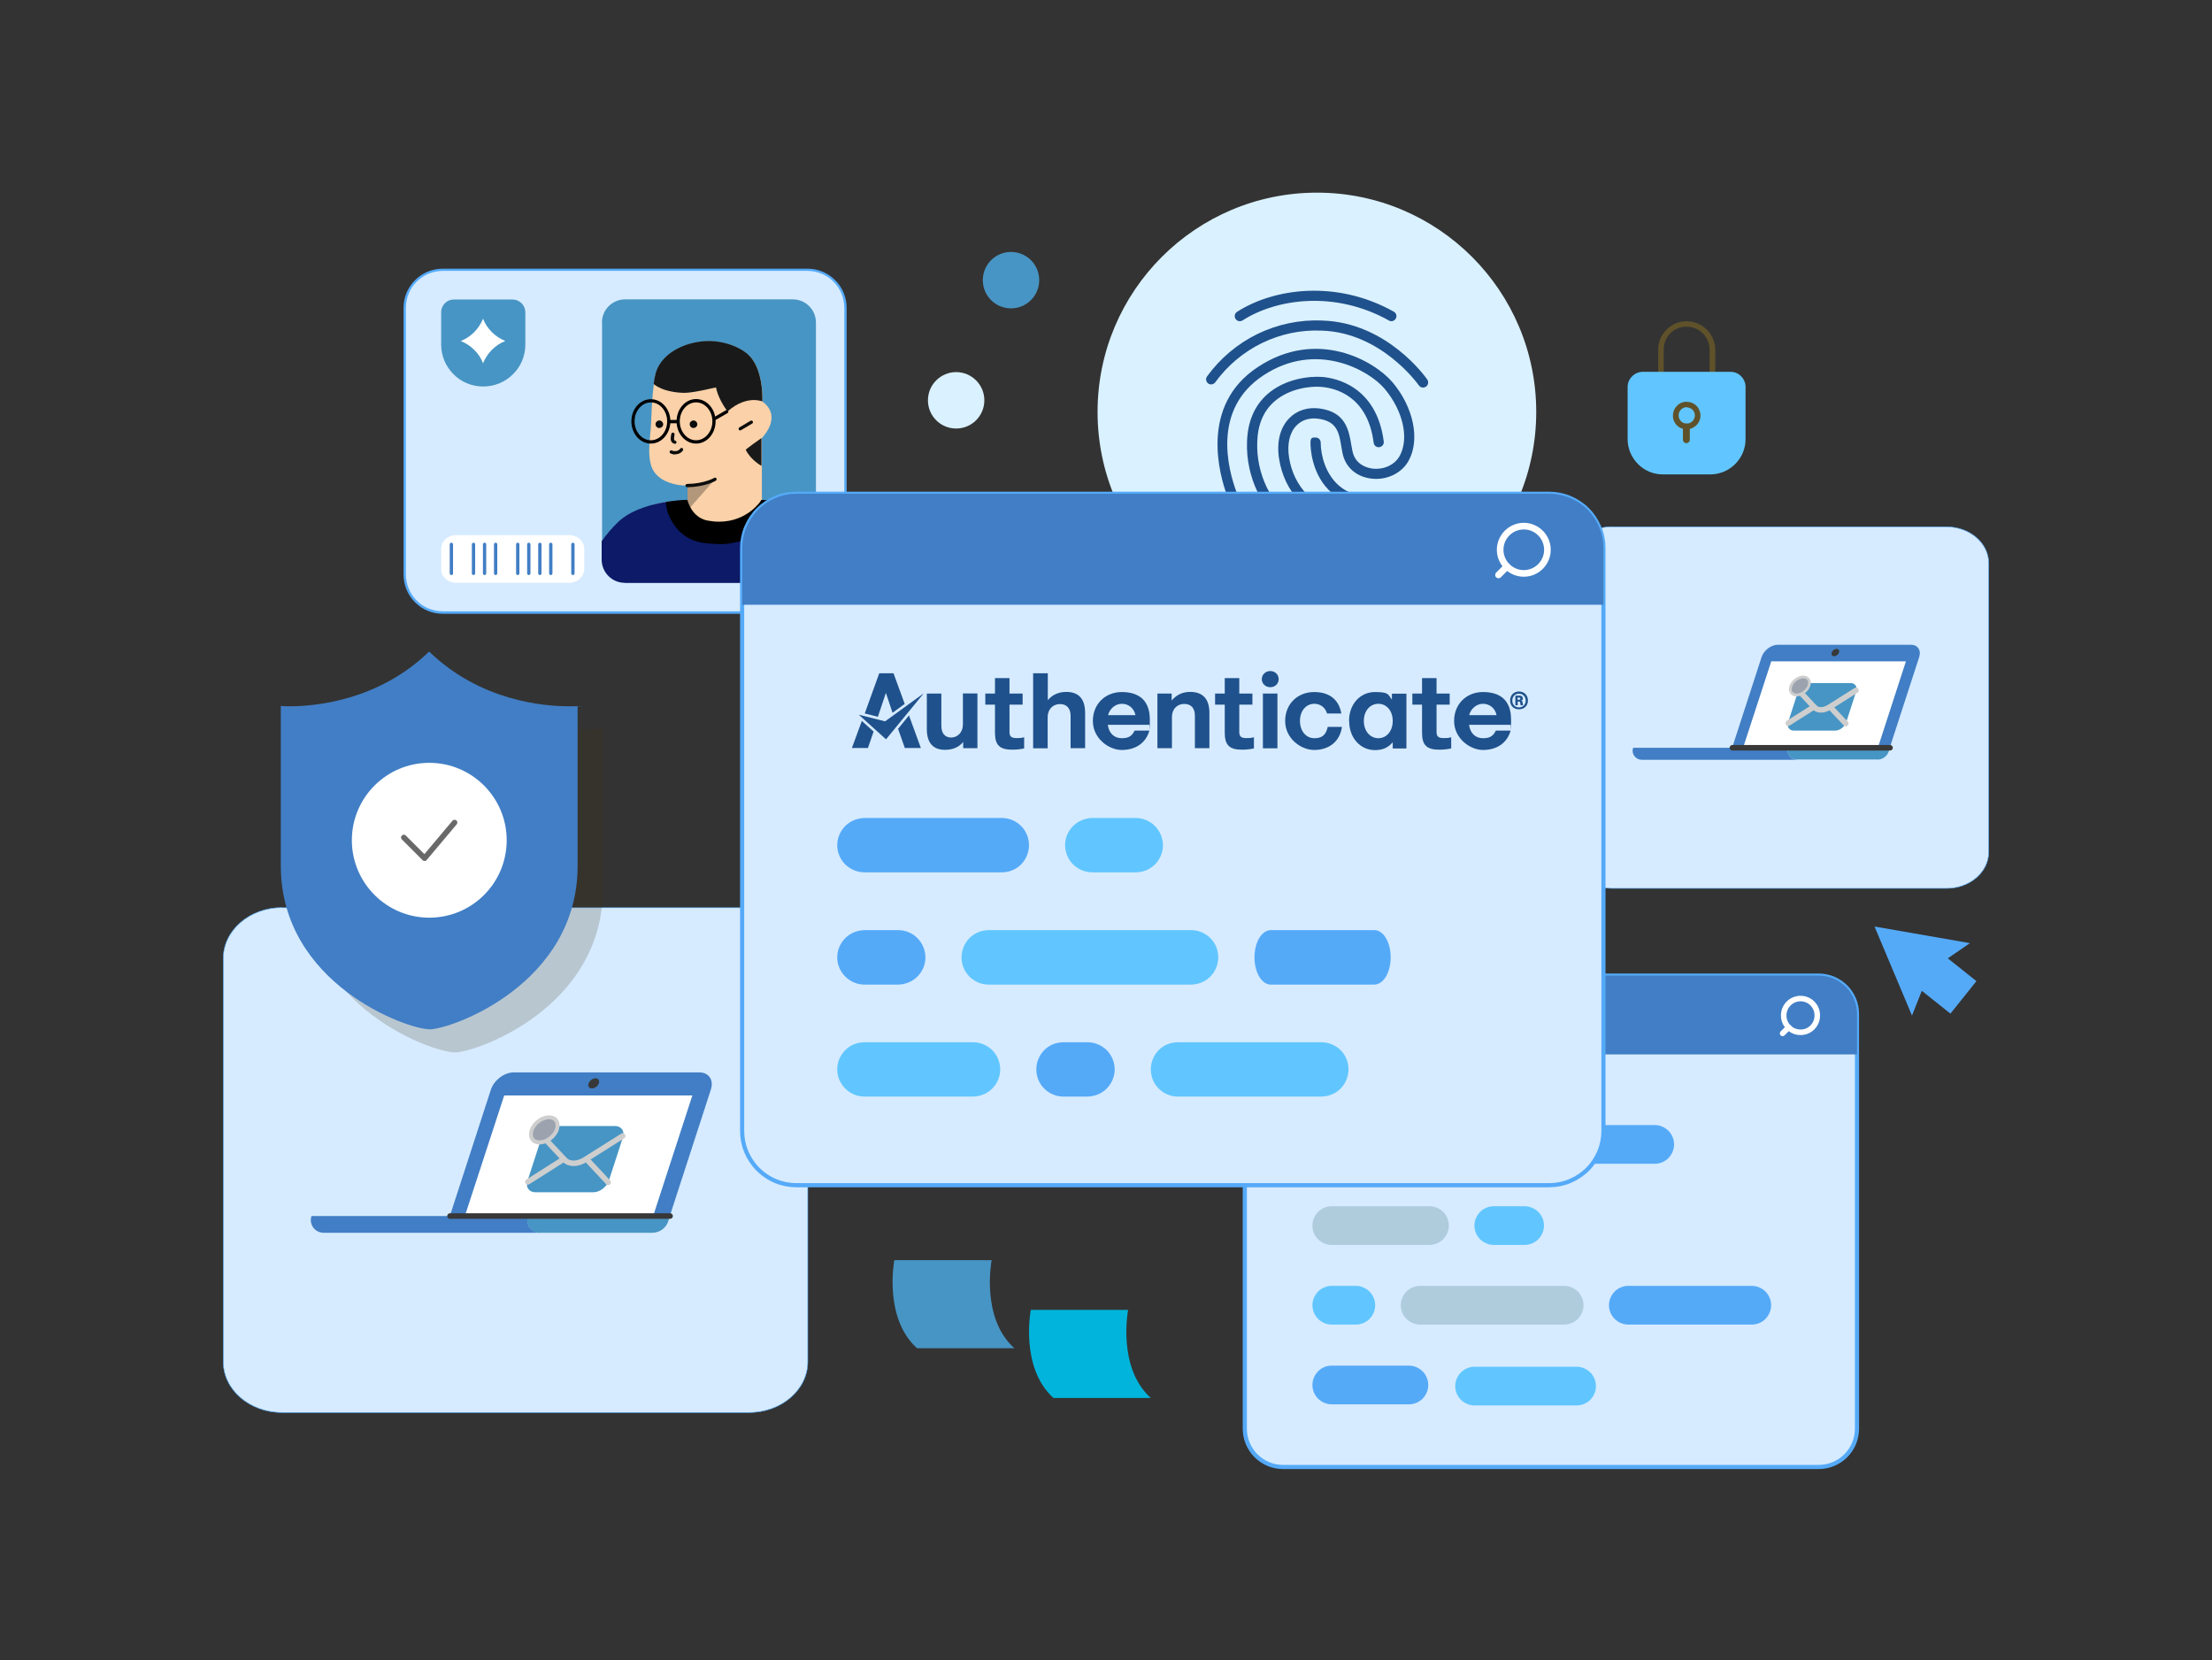 <svg width="461" height="346" viewBox="0 0 461 346" fill="none" xmlns="http://www.w3.org/2000/svg">
<rect x="0" y="0" width="461" height="346" fill="#333333" stroke="none"/>
<path d="M351.513 68.094C352.781 68.094 353.991 68.584 354.885 69.477C355.778 70.37 356.296 71.58 356.296 72.848V82.356C356.296 82.99 356.21 83.595 355.979 84.2C355.749 84.805 355.403 85.324 354.971 85.785C354.539 86.246 354.02 86.62 353.444 86.851C352.868 87.11 352.263 87.254 351.629 87.254C350.995 87.254 350.39 87.168 349.785 86.937C349.208 86.707 348.661 86.361 348.2 85.929C347.739 85.496 347.365 84.978 347.134 84.402C346.875 83.825 346.731 83.22 346.731 82.586V72.819C346.731 71.551 347.22 70.341 348.114 69.448C349.007 68.555 350.217 68.065 351.485 68.065L351.513 68.094ZM351.513 66.941C349.929 66.941 348.431 67.575 347.307 68.699C346.183 69.823 345.578 71.321 345.578 72.905V82.413C345.578 83.998 346.212 85.496 347.307 86.62C348.431 87.744 349.929 88.349 351.513 88.349C353.098 88.349 354.596 87.715 355.72 86.62C356.844 85.496 357.449 83.998 357.478 82.413V72.905C357.478 71.321 356.844 69.823 355.72 68.699C354.596 67.575 353.098 66.97 351.513 66.941Z" fill="#5F522A"/>
<path d="M342.38 77.487H360.647C361.483 77.487 362.29 77.803 362.866 78.409C363.442 78.985 363.788 79.792 363.788 80.627V91.518C363.788 93.478 363.01 95.322 361.627 96.704C360.244 98.088 358.371 98.865 356.441 98.865H346.558C344.599 98.865 342.726 98.088 341.372 96.704C339.989 95.322 339.211 93.449 339.211 91.518V80.627C339.211 79.792 339.557 78.985 340.162 78.409C340.738 77.832 341.545 77.487 342.38 77.487Z" fill="#61C6FF"/>
<path d="M351.515 84.891C351.861 84.891 352.178 85.007 352.466 85.18C352.754 85.352 352.955 85.641 353.1 85.929C353.215 86.246 353.272 86.591 353.186 86.908C353.128 87.225 352.955 87.542 352.725 87.773C352.494 88.003 352.178 88.176 351.861 88.234C351.544 88.291 351.198 88.263 350.881 88.147C350.564 88.032 350.305 87.802 350.132 87.513C349.93 87.225 349.844 86.908 349.844 86.563C349.844 86.102 350.017 85.669 350.334 85.352C350.651 85.035 351.083 84.863 351.544 84.834L351.515 84.891ZM351.515 83.71C350.939 83.71 350.391 83.883 349.93 84.2C349.469 84.517 349.095 84.978 348.864 85.496C348.662 86.015 348.605 86.591 348.691 87.168C348.806 87.715 349.066 88.234 349.469 88.637C349.873 89.04 350.391 89.3 350.939 89.415C351.486 89.53 352.062 89.473 352.61 89.242C353.128 89.012 353.589 88.666 353.906 88.176C354.223 87.715 354.396 87.139 354.396 86.591C354.396 85.842 354.079 85.093 353.561 84.575C353.013 84.027 352.293 83.739 351.544 83.739L351.515 83.71Z" fill="#5F522A"/>
<path d="M351.457 92.354C351.053 92.354 350.736 92.037 350.736 91.633V89.012C350.736 88.608 351.053 88.291 351.457 88.291C351.86 88.291 352.177 88.608 352.177 89.012V91.633C352.177 92.037 351.86 92.354 351.457 92.354Z" fill="#5F522A"/>
<path d="M267.44 203.311H379.002C380.039 203.311 381.105 203.512 382.084 203.916C383.064 204.319 383.928 204.924 384.678 205.644C385.427 206.394 386.003 207.287 386.406 208.238C386.81 209.217 387.011 210.254 387.011 211.321V297.7C387.011 298.766 386.81 299.804 386.406 300.783C386.003 301.763 385.398 302.627 384.678 303.376C383.928 304.126 383.035 304.702 382.084 305.105C381.105 305.509 380.068 305.71 379.002 305.71H267.44C266.373 305.71 265.336 305.509 264.357 305.105C263.377 304.702 262.513 304.097 261.763 303.376C261.014 302.627 260.438 301.734 260.035 300.783C259.631 299.804 259.43 298.766 259.43 297.7V211.321C259.43 210.254 259.631 209.217 260.035 208.238C260.438 207.258 261.043 206.394 261.763 205.644C262.513 204.895 263.377 204.319 264.357 203.916C265.336 203.512 266.373 203.311 267.44 203.311Z" fill="#D6EBFF" stroke="#55AAF8" stroke-width="0.864" stroke-miterlimit="10"/>
<path d="M277.551 234.745H312.386C313.452 234.745 314.46 235.177 315.238 235.926C315.987 236.676 316.419 237.713 316.419 238.779C316.419 239.845 315.987 240.853 315.238 241.631C314.489 242.38 313.452 242.813 312.386 242.813H277.551C276.485 242.813 275.477 242.38 274.699 241.631C273.95 240.882 273.518 239.845 273.518 238.779C273.518 237.713 273.95 236.704 274.699 235.926C275.448 235.177 276.485 234.745 277.551 234.745Z" fill="#4795C4"/>
<path d="M277.551 251.37H297.922C298.988 251.37 299.996 251.802 300.774 252.551C301.523 253.3 301.956 254.338 301.956 255.404C301.956 256.47 301.523 257.478 300.774 258.256C300.025 259.005 298.988 259.437 297.922 259.437H277.551C276.485 259.437 275.477 259.005 274.699 258.256C273.921 257.507 273.518 256.47 273.518 255.404C273.518 254.338 273.95 253.329 274.699 252.551C275.448 251.802 276.485 251.37 277.551 251.37Z" fill="#AFCCDD"/>
<path d="M324.489 234.457H344.859C345.925 234.457 346.934 234.889 347.712 235.638C348.461 236.387 348.893 237.425 348.893 238.491C348.893 239.557 348.461 240.565 347.712 241.343C346.963 242.092 345.925 242.524 344.859 242.524H324.489C323.423 242.524 322.414 242.092 321.636 241.343C320.858 240.594 320.455 239.557 320.455 238.491C320.455 237.425 320.887 236.416 321.636 235.638C322.386 234.889 323.423 234.457 324.489 234.457Z" fill="#55AAF8"/>
<path d="M311.321 251.37H317.746C318.812 251.37 319.821 251.802 320.598 252.551C321.348 253.3 321.78 254.338 321.78 255.404C321.78 256.47 321.348 257.478 320.598 258.256C319.849 259.005 318.812 259.437 317.746 259.437H311.321C310.255 259.437 309.246 259.005 308.468 258.256C307.719 257.507 307.287 256.47 307.287 255.404C307.287 254.338 307.719 253.329 308.468 252.551C309.218 251.802 310.255 251.37 311.321 251.37Z" fill="#61C6FF"/>
<path d="M277.551 267.966H282.565C283.631 267.966 284.639 268.398 285.417 269.147C286.166 269.896 286.598 270.934 286.598 272C286.598 273.066 286.166 274.074 285.417 274.852C284.668 275.601 283.631 276.033 282.565 276.033H277.551C276.485 276.033 275.477 275.601 274.699 274.852C273.95 274.103 273.518 273.066 273.518 272C273.518 270.934 273.95 269.925 274.699 269.147C275.448 268.398 276.485 267.966 277.551 267.966Z" fill="#61C6FF"/>
<path d="M295.963 267.966H325.986C327.052 267.966 328.061 268.398 328.839 269.147C329.588 269.896 330.02 270.934 330.02 272C330.02 273.066 329.588 274.074 328.839 274.852C328.089 275.601 327.052 276.033 325.986 276.033H295.963C294.897 276.033 293.889 275.601 293.111 274.852C292.362 274.103 291.93 273.066 291.93 272C291.93 270.934 292.362 269.925 293.111 269.147C293.86 268.398 294.897 267.966 295.963 267.966Z" fill="#AFCCDD"/>
<path d="M339.356 267.966H365.086C366.152 267.966 367.16 268.398 367.938 269.147C368.687 269.896 369.119 270.934 369.119 272C369.119 273.066 368.687 274.074 367.938 274.852C367.189 275.63 366.152 276.033 365.086 276.033H339.356C338.29 276.033 337.282 275.601 336.504 274.852C335.754 274.103 335.322 273.066 335.322 272C335.322 270.934 335.754 269.925 336.504 269.147C337.253 268.398 338.29 267.966 339.356 267.966Z" fill="#55AAF8"/>
<path d="M277.551 284.591H293.629C294.695 284.591 295.703 285.023 296.481 285.772C297.23 286.521 297.662 287.558 297.662 288.624C297.662 289.691 297.23 290.699 296.481 291.477C295.732 292.226 294.695 292.658 293.629 292.658H277.551C276.485 292.658 275.477 292.226 274.699 291.477C273.95 290.728 273.518 289.691 273.518 288.624C273.518 287.558 273.95 286.55 274.699 285.772C275.448 284.994 276.485 284.591 277.551 284.591Z" fill="#55AAF8"/>
<path d="M307.315 284.821H328.579C329.645 284.821 330.653 285.253 331.431 286.003C332.18 286.752 332.612 287.789 332.612 288.855C332.612 289.921 332.18 290.929 331.431 291.707C330.682 292.457 329.645 292.889 328.579 292.889H307.315C306.249 292.889 305.24 292.457 304.463 291.707C303.713 290.958 303.281 289.921 303.281 288.855C303.281 287.789 303.713 286.78 304.463 286.003C305.212 285.253 306.249 284.821 307.315 284.821Z" fill="#61C6FF"/>
<path d="M267.439 203.311H379.001C380.038 203.311 381.104 203.512 382.084 203.916C383.064 204.319 383.928 204.924 384.677 205.644C385.426 206.394 386.003 207.287 386.406 208.238C386.809 209.217 387.011 210.254 387.011 211.321V219.734H259.4V211.321C259.4 210.254 259.602 209.217 260.005 208.238C260.409 207.258 261.014 206.394 261.734 205.644C262.483 204.895 263.348 204.319 264.327 203.916C265.307 203.512 266.344 203.311 267.41 203.311H267.439Z" fill="#417EC5"/>
<path d="M375.255 215.124C377.186 215.124 378.742 213.568 378.742 211.609C378.742 209.649 377.186 208.094 375.255 208.094C373.325 208.094 371.74 209.649 371.74 211.609C371.74 213.568 373.296 215.124 375.255 215.124Z" stroke="white" stroke-width="1.153" stroke-linecap="round" stroke-linejoin="round"/>
<path d="M371.51 215.354L372.778 214.087" stroke="white" stroke-width="1.153" stroke-linecap="round" stroke-linejoin="round"/>
<path d="M199.268 89.3C196.013 89.3 193.391 86.678 193.391 83.422C193.391 80.166 196.041 77.544 199.268 77.544C202.495 77.544 205.146 80.166 205.146 83.422C205.146 86.678 202.524 89.3 199.268 89.3Z" fill="#DAF1FF"/>
<path d="M210.706 64.262C207.45 64.262 204.828 61.64 204.828 58.384C204.828 55.128 207.45 52.506 210.706 52.506C213.962 52.506 216.584 55.128 216.584 58.384C216.584 61.64 213.933 64.262 210.706 64.262Z" fill="#4795C4"/>
<path d="M410.52 196.54L390.668 193.082L398.476 211.638L400.522 206.48L406.486 211.234L411.903 204.463L405.939 199.709L410.52 196.569V196.54Z" fill="#55AAF8"/>
<path d="M231.509 113.934C230.327 113.934 229.348 112.955 229.348 111.773C229.348 110.592 230.327 109.613 231.509 109.613C232.69 109.613 233.67 110.592 233.67 111.773C233.67 112.955 232.69 113.934 231.509 113.934Z" fill="black"/>
<path d="M235.111 272.979H214.827C214.827 272.979 212.493 284.965 219.552 291.333H239.836C232.777 284.965 235.111 272.979 235.111 272.979Z" fill="#00B4DB"/>
<path d="M206.673 262.607H186.389C186.389 262.607 184.055 274.593 191.115 280.96H211.399C204.311 274.593 206.673 262.607 206.673 262.607Z" fill="#4795C4"/>
<path d="M58.777 189.164H156.105C162.876 189.164 168.351 193.918 168.351 199.738V283.784C168.351 289.633 162.847 294.358 156.105 294.358H58.777C52.006 294.358 46.531 289.604 46.531 283.784V199.738C46.531 193.889 52.006 189.135 58.777 189.135V189.164Z" fill="#D6EBFF" stroke="#55AAF8" stroke-width="0.115" stroke-miterlimit="10"/>
<path d="M139.509 253.675L148.152 227.052C148.469 226.044 148.383 225.151 147.893 224.459C147.432 223.825 146.654 223.479 145.761 223.479H107.066C105.078 223.479 102.974 225.093 102.312 227.052L93.668 253.675H139.509Z" fill="#417EC5"/>
<path d="M112.541 256.902C112.253 256.902 111.993 256.844 111.734 256.758C111.071 256.527 110.495 256.066 110.178 255.433C109.861 254.799 109.803 254.078 110.005 253.416H64.914C64.827 253.675 64.769 253.963 64.769 254.251C64.769 255.721 65.951 256.902 67.449 256.902H112.541Z" fill="#417EC5"/>
<path d="M135.937 256.902C137.464 256.902 138.818 255.922 139.279 254.482L139.625 253.416H110.005C109.919 253.675 109.861 253.963 109.861 254.222C109.861 255.692 111.043 256.902 112.512 256.902H135.937Z" fill="#4795C4"/>
<path d="M136.11 253.444L144.293 228.291H105.079L96.867 253.444H136.081H136.11Z" fill="white"/>
<path d="M123.663 248.46C124.988 248.46 126.429 247.365 126.89 246.04L129.8 237.079C130.002 236.416 129.973 235.782 129.627 235.321C129.31 234.889 128.792 234.659 128.158 234.659H116.085C114.76 234.659 113.29 235.754 112.858 237.079L109.948 246.04C109.746 246.731 109.775 247.336 110.121 247.797C110.438 248.229 110.957 248.46 111.59 248.46H123.663Z" fill="#4795C4"/>
<path d="M139.653 253.416H93.783" stroke="#383838" stroke-width="1.153" stroke-linecap="round" stroke-linejoin="round"/>
<path d="M112.916 236.618L117.67 241.689C118.592 242.669 120.35 242.669 121.906 241.689L129.771 236.733" stroke="#CECECE" stroke-width="1.153" stroke-linecap="round"/>
<path d="M117.497 241.545L110.006 246.299" stroke="#CECECE" stroke-width="1.153" stroke-linecap="round"/>
<path d="M126.745 246.385L122.25 241.574" stroke="#CECECE" stroke-width="1.153" stroke-linecap="round"/>
<path d="M112.454 238.116C113.952 238.116 115.566 236.877 116.084 235.379C116.315 234.659 116.257 233.996 115.911 233.535C115.595 233.103 115.076 232.872 114.413 232.872C112.915 232.872 111.301 234.111 110.783 235.61C110.552 236.33 110.61 236.993 110.956 237.454C111.273 237.857 111.82 238.116 112.454 238.116Z" fill="#9CA3AF"/>
<path d="M123.346 226.822C123.951 226.822 124.613 226.332 124.815 225.727C124.901 225.439 124.873 225.179 124.729 224.978C124.613 224.805 124.383 224.718 124.124 224.718C123.518 224.718 122.856 225.208 122.654 225.813C122.568 226.101 122.596 226.361 122.741 226.562C122.885 226.735 123.086 226.822 123.346 226.822Z" fill="#383838"/>
<path d="M112.455 238.491C114.126 238.491 115.912 237.137 116.46 235.465C116.719 234.63 116.662 233.852 116.229 233.276C115.826 232.728 115.192 232.44 114.414 232.44C112.743 232.44 110.957 233.794 110.409 235.465C110.15 236.301 110.208 237.079 110.64 237.655C111.043 238.203 111.677 238.491 112.455 238.491ZM114.414 233.247C114.933 233.247 115.336 233.42 115.567 233.737C115.826 234.111 115.855 234.63 115.682 235.206C115.25 236.532 113.752 237.655 112.426 237.655H112.34C111.936 237.655 111.533 237.482 111.274 237.165C111.014 236.791 110.986 236.272 111.158 235.696C111.591 234.342 113.089 233.247 114.414 233.247Z" fill="#CECECE"/>
<path d="M335.983 109.785H405.681C410.521 109.785 414.468 113.185 414.468 117.363V177.552C414.468 181.759 410.521 185.13 405.681 185.13H335.983C331.143 185.13 327.195 181.73 327.195 177.552V117.363C327.195 113.156 331.114 109.757 335.983 109.757V109.785Z" fill="#D6EBFF" stroke="#55AAF8" stroke-width="0.115" stroke-miterlimit="10"/>
<path d="M393.782 156.001L399.976 136.927C400.207 136.206 400.149 135.573 399.775 135.054C399.458 134.593 398.882 134.362 398.248 134.362H370.53C369.118 134.362 367.591 135.515 367.13 136.927L360.936 156.001H393.782Z" fill="#417EC5"/>
<path d="M374.477 158.306C374.276 158.306 374.074 158.277 373.901 158.219C373.411 158.075 373.008 157.729 372.777 157.268C372.547 156.836 372.518 156.289 372.662 155.828H340.363C340.306 156.029 340.248 156.231 340.248 156.433C340.248 157.47 341.112 158.334 342.15 158.334H374.448L374.477 158.306Z" fill="#417EC5"/>
<path d="M391.246 158.306C392.341 158.306 393.292 157.614 393.638 156.577L393.868 155.799H372.662C372.605 156.001 372.547 156.174 372.547 156.375C372.547 157.441 373.411 158.277 374.448 158.277H391.217L391.246 158.306Z" fill="#4795C4"/>
<path d="M391.362 155.828L397.211 137.82H369.147L363.27 155.828H391.362Z" fill="white"/>
<path d="M382.459 152.255C383.409 152.255 384.447 151.477 384.764 150.526L386.838 144.101C386.982 143.611 386.953 143.179 386.723 142.833C386.492 142.516 386.118 142.344 385.686 142.344H377.042C376.091 142.344 375.054 143.121 374.737 144.072L372.662 150.497C372.518 150.987 372.547 151.419 372.806 151.765C373.037 152.082 373.412 152.255 373.844 152.255H382.487H382.459Z" fill="#4795C4"/>
<path d="M393.897 155.828H361.051" stroke="#383838" stroke-width="1.153" stroke-linecap="round" stroke-linejoin="round"/>
<path d="M374.766 143.784L378.166 147.415C378.828 148.106 380.067 148.106 381.191 147.415L386.809 143.871" stroke="#CECECE" stroke-width="1.153" stroke-linecap="round"/>
<path d="M378.051 147.299L372.691 150.699" stroke="#CECECE" stroke-width="1.153" stroke-linecap="round"/>
<path d="M384.676 150.786L381.449 147.357" stroke="#CECECE" stroke-width="1.153" stroke-linecap="round"/>
<path d="M374.419 144.85C375.485 144.85 376.666 143.957 377.012 142.891C377.185 142.372 377.127 141.911 376.896 141.566C376.666 141.249 376.291 141.076 375.83 141.076C374.764 141.076 373.583 141.969 373.237 143.035C373.064 143.554 373.122 144.015 373.352 144.36C373.583 144.649 373.958 144.821 374.419 144.821V144.85Z" fill="#9CA3AF"/>
<path d="M382.229 136.754C382.661 136.754 383.122 136.408 383.266 135.976C383.324 135.774 383.324 135.573 383.208 135.429C383.122 135.313 382.978 135.227 382.776 135.227C382.344 135.227 381.854 135.573 381.739 136.005C381.681 136.206 381.681 136.408 381.797 136.552C381.912 136.667 382.056 136.754 382.229 136.754Z" fill="#383838"/>
<path d="M374.419 145.11C375.6 145.11 376.897 144.13 377.272 142.949C377.473 142.344 377.416 141.796 377.099 141.393C376.811 141.018 376.35 140.788 375.802 140.788C374.621 140.788 373.324 141.767 372.95 142.949C372.748 143.554 372.806 144.101 373.123 144.533C373.411 144.937 373.872 145.138 374.419 145.138V145.11ZM375.831 141.364C376.205 141.364 376.494 141.479 376.667 141.71C376.868 141.969 376.868 142.344 376.753 142.776C376.436 143.727 375.37 144.533 374.419 144.533H374.362C374.073 144.533 373.785 144.418 373.584 144.188C373.382 143.928 373.382 143.554 373.497 143.121C373.814 142.142 374.88 141.364 375.831 141.364Z" fill="#CECECE"/>
<path d="M92.315 56.194H168.236C169.302 56.194 170.31 56.396 171.29 56.799C172.27 57.203 173.134 57.779 173.883 58.528C174.632 59.277 175.209 60.142 175.612 61.121C176.015 62.101 176.217 63.138 176.217 64.175V119.668C176.217 120.734 176.015 121.743 175.612 122.722C175.209 123.702 174.632 124.566 173.883 125.315C173.134 126.064 172.27 126.641 171.29 127.044C170.31 127.447 169.273 127.649 168.236 127.649H92.315C91.249 127.649 90.24 127.447 89.261 127.044C88.281 126.641 87.417 126.064 86.668 125.315C85.919 124.566 85.342 123.702 84.939 122.722C84.536 121.743 84.334 120.705 84.334 119.668V64.175C84.334 63.109 84.536 62.101 84.939 61.121C85.342 60.142 85.919 59.277 86.668 58.528C87.388 57.779 88.281 57.203 89.261 56.799C90.24 56.396 91.278 56.194 92.315 56.194Z" fill="#D6EBFF"/>
<path d="M168.236 127.908H92.315C91.22 127.908 90.154 127.707 89.174 127.303C88.137 126.871 87.244 126.266 86.495 125.517C85.717 124.739 85.112 123.817 84.709 122.837C84.305 121.829 84.103 120.792 84.103 119.697V64.204C84.103 63.109 84.305 62.043 84.709 61.063C85.141 60.026 85.746 59.133 86.495 58.384C87.273 57.606 88.195 57.001 89.174 56.597C90.183 56.194 91.22 55.992 92.315 55.992H168.236C169.331 55.992 170.397 56.194 171.377 56.597C172.414 57.03 173.307 57.635 174.056 58.384C174.834 59.162 175.439 60.084 175.843 61.063C176.246 62.043 176.448 63.109 176.448 64.204V119.697C176.448 120.792 176.246 121.858 175.843 122.837C175.41 123.875 174.805 124.768 174.056 125.517C173.249 126.295 172.356 126.9 171.377 127.303C170.368 127.707 169.331 127.908 168.236 127.908ZM92.315 56.453C91.278 56.453 90.298 56.655 89.347 57.03C88.425 57.404 87.561 57.98 86.841 58.701C86.12 59.392 85.544 60.257 85.17 61.208C84.795 62.13 84.593 63.138 84.593 64.175V119.668C84.593 120.705 84.795 121.685 85.17 122.636C85.544 123.558 86.12 124.422 86.841 125.142C87.532 125.863 88.397 126.439 89.347 126.814C90.269 127.188 91.278 127.39 92.315 127.39H168.236C169.273 127.39 170.253 127.188 171.204 126.814C172.097 126.439 172.961 125.863 173.71 125.142C174.431 124.451 175.007 123.587 175.382 122.636C175.756 121.714 175.958 120.705 175.958 119.668V64.175C175.958 63.138 175.756 62.158 175.382 61.208C175.007 60.285 174.431 59.421 173.71 58.701C173.019 57.98 172.155 57.404 171.204 57.03C170.282 56.655 169.273 56.453 168.236 56.453H92.315Z" fill="#55AAF8"/>
<path d="M125.449 67.201C125.449 65.933 125.939 64.723 126.861 63.801C127.754 62.907 128.993 62.389 130.261 62.389H165.239C166.507 62.389 167.717 62.879 168.639 63.801C169.532 64.694 170.051 65.933 170.051 67.201V107.624C165.153 104.225 158.843 104.196 158.756 104.196C158.756 104.253 155.99 108.748 148.903 108.748C141.815 108.748 147.664 108.719 147.03 108.662C143.572 108.316 143.284 104.225 143.284 104.196C141.469 104.253 139.654 104.484 137.867 104.801C133.229 107.25 131.846 105.982 128.907 108.777C127.639 109.987 126.486 111.341 125.478 112.782V67.201H125.449Z" fill="#4795C4"/>
<path d="M148.527 119.063C148.268 119.063 147.98 119.063 147.72 119.034C145.675 118.89 142.534 117.766 139.394 113.243C137.492 110.506 136.167 107.25 136.051 105.809C136.023 105.435 136.08 105.204 136.224 105.175C138.558 104.599 140.892 104.282 143.283 104.196V101.199H143.139C141.843 101.199 140.575 100.969 139.365 100.537C137.261 99.759 135.965 98.404 135.562 96.503C135.158 94.659 135.302 92.671 135.504 90.567C135.59 89.674 135.677 88.752 135.706 87.83C135.85 83.653 136.109 80.57 136.541 78.409C136.945 76.276 138.328 74.433 140.546 73.078C142.592 71.839 145.185 71.119 147.836 71.119C150.486 71.119 153.598 72.041 155.644 73.683C159.303 76.622 158.9 83.624 158.9 83.71C158.9 83.71 160.456 84.632 160.744 86.418C160.974 87.917 160.34 89.53 158.784 91.288V104.225C159.13 104.225 164.749 104.311 169.416 107.25C169.474 107.279 169.503 107.365 169.474 107.48C169.243 108.316 166.362 111.168 162.213 113.934C159.332 115.865 153.685 119.121 148.614 119.121L148.527 119.063Z" fill="#FAD1A8"/>
<path d="M158.699 97.079C158.699 97.079 156.51 95.927 155.415 93.737C155.357 93.65 158.671 91.288 158.699 91.288V97.108V97.079Z" fill="#191919"/>
<path d="M151.582 85.698C150.717 84.488 149.594 82.644 149.219 80.742C149.219 80.685 144.695 81.866 142.679 81.866C140.662 81.866 138.731 81.376 137.78 80.944C136.714 80.483 136.225 80.022 136.225 80.022C136.311 79.388 136.397 78.812 136.513 78.351C136.916 76.219 138.299 74.375 140.518 73.021C142.563 71.782 145.156 71.061 147.807 71.061C150.458 71.061 153.57 71.983 155.615 73.626C159.275 76.565 158.871 83.566 158.871 83.653C158.295 83.451 157.69 83.364 157.114 83.364C155.846 83.364 153.858 83.768 151.639 85.727H151.61L151.582 85.698Z" fill="#191919"/>
<path d="M143.197 101.516C143.024 101.516 142.88 101.372 142.852 101.199C142.852 101.026 142.996 100.854 143.169 100.854C146.885 100.796 148.816 99.586 148.845 99.586C148.989 99.499 149.219 99.528 149.306 99.701C149.392 99.845 149.363 100.076 149.19 100.162C149.104 100.22 147.087 101.459 143.169 101.545L143.197 101.516Z" fill="#0D0D0D"/>
<path d="M135.648 92.44C133.401 92.44 131.586 90.366 131.586 87.802C131.586 85.237 133.401 83.192 135.648 83.192C137.896 83.192 139.711 85.266 139.711 87.802C139.711 90.337 137.896 92.44 135.648 92.44ZM135.648 83.854C133.776 83.854 132.249 85.641 132.249 87.802C132.249 89.962 133.776 91.749 135.648 91.749C137.521 91.749 139.048 89.962 139.048 87.802C139.048 85.641 137.521 83.854 135.648 83.854Z" fill="black"/>
<path d="M145.07 92.44C142.823 92.44 141.008 90.366 141.008 87.802C141.008 85.237 142.823 83.163 145.07 83.163C147.318 83.163 149.133 85.237 149.133 87.802C149.133 90.366 147.318 92.44 145.07 92.44ZM145.07 83.854C143.198 83.854 141.671 85.641 141.671 87.802C141.671 89.962 143.198 91.749 145.07 91.749C146.943 91.749 148.47 89.962 148.47 87.802C148.47 85.641 146.943 83.854 145.07 83.854Z" fill="black"/>
<path d="M141.065 88.205H139.481C139.308 88.205 139.135 88.061 139.135 87.859C139.135 87.657 139.279 87.513 139.481 87.513H141.065C141.238 87.513 141.411 87.657 141.411 87.859C141.411 88.061 141.267 88.205 141.065 88.205Z" fill="black"/>
<path d="M148.932 87.6C148.817 87.6 148.702 87.542 148.644 87.427C148.558 87.254 148.615 87.052 148.759 86.966L151.295 85.496C151.468 85.41 151.669 85.468 151.756 85.612C151.842 85.785 151.785 85.986 151.641 86.073L149.105 87.542C149.047 87.571 148.99 87.6 148.932 87.6Z" fill="black"/>
<path d="M154.262 89.703C154.147 89.703 154.032 89.645 153.974 89.53C153.888 89.357 153.945 89.156 154.089 89.069L156.423 87.686C156.596 87.6 156.798 87.657 156.884 87.801C156.971 87.974 156.913 88.176 156.769 88.262L154.435 89.645C154.378 89.674 154.32 89.703 154.262 89.703Z" fill="#0D0D0D"/>
<path d="M95.109 121.454C94.245 121.454 93.466 121.166 92.861 120.619C92.256 120.071 91.939 119.38 91.939 118.602V114.367C91.939 113.617 92.285 112.897 92.861 112.35C93.466 111.802 94.273 111.514 95.109 111.514H118.591C119.427 111.514 120.233 111.802 120.838 112.35C121.443 112.897 121.76 113.589 121.76 114.367V118.602C121.76 119.351 121.415 120.071 120.838 120.619C120.233 121.166 119.427 121.454 118.591 121.454H95.08H95.109Z" fill="white"/>
<path d="M140.691 94.716C140.345 94.716 140.029 94.63 139.74 94.486C139.568 94.4 139.51 94.198 139.596 94.025C139.683 93.852 139.884 93.794 140.057 93.881C140.547 94.14 141.44 94.025 141.757 93.506C141.844 93.334 142.074 93.305 142.218 93.391C142.362 93.478 142.42 93.679 142.334 93.852C141.988 94.4 141.325 94.688 140.662 94.688L140.691 94.716Z" fill="#0D0D0D"/>
<path d="M144.522 89.213C144.378 89.213 144.234 89.156 144.09 89.069C143.946 88.983 143.859 88.839 143.802 88.723C143.744 88.579 143.744 88.435 143.744 88.262C143.773 88.118 143.831 87.974 143.975 87.859C144.09 87.744 144.234 87.686 144.378 87.629C144.522 87.6 144.695 87.629 144.839 87.686C144.983 87.744 145.098 87.859 145.185 87.974C145.271 88.118 145.329 88.262 145.329 88.406C145.329 88.551 145.329 88.608 145.271 88.695C145.242 88.781 145.185 88.868 145.098 88.954C145.012 89.04 144.925 89.098 144.839 89.127C144.753 89.156 144.637 89.184 144.551 89.184L144.522 89.213Z" fill="#0B0C0C"/>
<path d="M137.406 89.213C137.262 89.213 137.118 89.156 136.974 89.069C136.83 88.983 136.744 88.839 136.686 88.723C136.628 88.579 136.6 88.435 136.628 88.262C136.657 88.118 136.715 87.974 136.859 87.859C136.974 87.744 137.118 87.686 137.262 87.629C137.406 87.6 137.579 87.629 137.723 87.686C137.867 87.744 137.983 87.859 138.069 87.974C138.156 88.118 138.213 88.262 138.213 88.406C138.213 88.551 138.213 88.608 138.156 88.695C138.127 88.781 138.069 88.868 137.983 88.954C137.925 89.012 137.81 89.098 137.723 89.127C137.637 89.156 137.522 89.184 137.435 89.184L137.406 89.213Z" fill="#0B0C0C"/>
<path d="M140.634 92.469C140.634 92.469 140.606 92.469 140.577 92.469C140.317 92.411 140.116 92.296 139.972 92.094C139.655 91.633 139.799 90.942 139.914 90.423C139.943 90.251 140.116 90.106 140.317 90.164C140.49 90.193 140.606 90.366 140.577 90.567C140.519 90.913 140.404 91.489 140.548 91.72C140.548 91.749 140.606 91.806 140.721 91.835C140.894 91.864 141.009 92.037 140.98 92.239C140.951 92.411 140.807 92.498 140.663 92.498L140.634 92.469Z" fill="#0D0D0D"/>
<g opacity="0.3">
<path d="M143.256 101.17C143.313 101.17 147.088 100.94 149.018 99.874L143.256 106.414V101.17Z" fill="#0D0D0D"/>
</g>
<path d="M98.682 119.841C98.509 119.841 98.336 119.697 98.336 119.495V113.445C98.336 113.272 98.48 113.099 98.682 113.099C98.883 113.099 99.027 113.243 99.027 113.445V119.495C99.027 119.668 98.883 119.841 98.682 119.841Z" fill="#417EC5"/>
<path d="M100.988 119.841C100.815 119.841 100.643 119.697 100.643 119.495V113.445C100.643 113.272 100.787 113.099 100.988 113.099C101.19 113.099 101.334 113.243 101.334 113.445V119.495C101.334 119.668 101.19 119.841 100.988 119.841Z" fill="#417EC5"/>
<path d="M103.293 119.841C103.12 119.841 102.947 119.697 102.947 119.495V113.445C102.947 113.272 103.091 113.099 103.293 113.099C103.495 113.099 103.639 113.243 103.639 113.445V119.495C103.639 119.668 103.495 119.841 103.293 119.841Z" fill="#417EC5"/>
<path d="M94.072 119.841C93.899 119.841 93.727 119.697 93.727 119.495V113.445C93.727 113.272 93.871 113.099 94.072 113.099C94.274 113.099 94.418 113.243 94.418 113.445V119.495C94.418 119.668 94.274 119.841 94.072 119.841Z" fill="#417EC5"/>
<path d="M107.902 119.841C107.73 119.841 107.557 119.697 107.557 119.495V113.445C107.557 113.272 107.701 113.099 107.902 113.099C108.104 113.099 108.248 113.243 108.248 113.445V119.495C108.248 119.668 108.104 119.841 107.902 119.841Z" fill="#417EC5"/>
<path d="M110.207 119.841C110.034 119.841 109.861 119.697 109.861 119.495V113.445C109.861 113.272 110.005 113.099 110.207 113.099C110.409 113.099 110.553 113.243 110.553 113.445V119.495C110.553 119.668 110.409 119.841 110.207 119.841Z" fill="#417EC5"/>
<path d="M112.512 119.841C112.339 119.841 112.166 119.697 112.166 119.495V113.445C112.166 113.272 112.31 113.099 112.512 113.099C112.713 113.099 112.858 113.243 112.858 113.445V119.495C112.858 119.668 112.713 119.841 112.512 119.841Z" fill="#417EC5"/>
<path d="M114.789 119.841C114.616 119.841 114.443 119.697 114.443 119.495V113.445C114.443 113.272 114.587 113.099 114.789 113.099C114.991 113.099 115.135 113.243 115.135 113.445V119.495C115.135 119.668 114.991 119.841 114.789 119.841Z" fill="#417EC5"/>
<path d="M119.398 119.841C119.226 119.841 119.053 119.697 119.053 119.495V113.445C119.053 113.272 119.197 113.099 119.398 113.099C119.6 113.099 119.744 113.243 119.744 113.445V119.495C119.744 119.668 119.6 119.841 119.398 119.841Z" fill="#417EC5"/>
<path d="M100.67 80.541C98.336 80.541 96.117 79.619 94.504 77.976C92.862 76.334 91.939 74.115 91.939 71.811V65.068C91.939 64.723 91.997 64.377 92.141 64.06C92.285 63.743 92.458 63.455 92.717 63.196C92.977 62.936 93.265 62.735 93.582 62.619C93.899 62.475 94.244 62.418 94.59 62.418H106.836C107.527 62.418 108.219 62.706 108.708 63.196C109.198 63.685 109.486 64.377 109.486 65.068V71.811C109.486 74.144 108.564 76.363 106.922 77.976C105.28 79.619 103.061 80.541 100.756 80.541H100.67Z" fill="#4795C4"/>
<path d="M100.67 75.7C100.267 74.634 99.633 73.683 98.826 72.905C98.019 72.099 97.069 71.494 96.031 71.061C97.097 70.658 98.048 69.995 98.826 69.217C99.633 68.411 100.238 67.46 100.67 66.423C101.073 67.489 101.736 68.439 102.514 69.217C103.321 70.024 104.272 70.629 105.309 71.061C104.243 71.465 103.292 72.127 102.514 72.905C101.707 73.712 101.102 74.663 100.67 75.7Z" fill="white"/>
<path d="M130.204 121.454C128.937 121.454 127.726 120.965 126.804 120.043C125.911 119.149 125.393 117.911 125.393 116.643V112.782C126.401 111.341 127.554 109.987 128.85 108.748C133.518 104.311 143.141 104.167 143.228 104.167C143.372 105.175 143.66 106.184 144.034 107.163C145.072 109.67 146.483 110.333 147.463 110.419C147.953 110.477 148.414 110.506 148.904 110.506C156.222 110.506 158.642 104.253 158.642 104.196C158.93 104.196 165.125 104.282 169.908 107.624V116.672C169.908 117.939 169.389 119.149 168.496 120.071C167.603 120.965 166.364 121.483 165.096 121.483H130.118L130.204 121.454Z" fill="#0C1A68"/>
<path d="M149.68 113.358C148.498 113.358 147.346 113.272 146.193 113.07C141.036 112.206 138.789 107.163 138.76 104.628C140.258 104.369 141.756 104.225 143.255 104.167C143.255 104.196 144.09 107.855 147.49 108.489C148.268 108.633 149.046 108.719 149.853 108.719C155.874 108.719 158.669 104.253 158.698 104.196C160.283 104.253 161.867 104.455 163.423 104.83C162.386 106.962 160.888 108.835 159.073 110.304C156.451 112.35 153.281 113.416 149.709 113.416L149.68 113.358Z" fill="black"/>
<path d="M274.468 131.539C299.707 131.539 320.164 111.082 320.164 85.842C320.164 60.602 299.707 40.146 274.468 40.146C249.228 40.146 228.742 60.602 228.742 85.842C228.742 111.082 249.199 131.539 274.468 131.539Z" fill="#DAF1FF"/>
<path d="M281.411 111.024C281.267 111.024 281.151 111.024 281.007 110.938C272.133 107.308 267.696 102.582 266.572 95.61C266.025 92.123 266.774 89.098 268.704 87.139C270.289 85.525 272.536 84.805 274.986 85.122C280.489 85.842 281.123 89.703 281.641 92.815C281.699 93.189 281.756 93.535 281.843 93.91C282.39 96.791 284.811 97.454 285.848 97.627C288.268 98.001 290.688 96.906 291.726 94.976C293.714 91.288 292.388 85.554 288.556 81.002C285.243 77.083 274.265 70.975 263.288 78.236C252.627 85.237 255.854 97.684 257.756 102.698C257.957 103.245 257.669 103.85 257.151 104.052C256.603 104.253 255.998 103.994 255.796 103.447C254.183 99.154 249.89 84.517 262.164 76.478C274.438 68.382 286.338 75.124 290.199 79.648C294.578 84.834 295.99 91.547 293.598 95.956C292.158 98.664 288.816 100.22 285.531 99.701C282.477 99.24 280.316 97.223 279.768 94.313C279.711 93.939 279.624 93.564 279.567 93.189C279.077 90.164 278.674 87.773 274.697 87.254C272.911 87.024 271.326 87.513 270.203 88.666C268.762 90.135 268.215 92.498 268.647 95.322C269.626 101.487 273.689 105.694 281.814 109.036C282.362 109.267 282.621 109.872 282.39 110.419C282.217 110.823 281.843 111.082 281.411 111.082V111.024Z" fill="#1F518C"/>
<path d="M269.598 111.024C269.368 111.024 269.166 110.967 268.964 110.823C266.054 108.691 263.692 105.838 262.107 102.582C260.522 99.298 259.773 95.696 259.888 92.123C260.004 87.917 261.416 84.575 264.095 82.183C267.812 78.87 273.027 78.351 275.562 78.553C278.184 78.754 286.886 80.368 288.384 92.008C288.47 92.584 288.038 93.103 287.462 93.189C286.857 93.276 286.367 92.844 286.281 92.267C285.042 82.471 278.242 80.858 275.39 80.627C273.229 80.425 268.705 80.886 265.507 83.739C263.288 85.727 262.107 88.551 262.021 92.152C261.905 95.379 262.597 98.664 264.037 101.632C265.478 104.57 267.61 107.164 270.232 109.094C270.693 109.44 270.808 110.102 270.463 110.563C270.261 110.852 269.944 110.996 269.598 110.996V111.024Z" fill="#1F518C"/>
<path d="M286.338 105.723C282.823 105.723 279.913 104.743 277.666 102.813C273.315 99.096 273.113 93.362 273.113 92.239C273.113 91.115 273.574 91.173 274.179 91.173C274.784 91.173 275.245 91.634 275.245 92.239C275.245 94.861 276.254 98.808 279.077 101.228C281.555 103.331 285.042 104.052 289.508 103.36C290.084 103.274 290.631 103.677 290.718 104.253C290.804 104.83 290.401 105.377 289.825 105.464C288.614 105.636 287.491 105.752 286.396 105.752L286.338 105.723Z" fill="#1F518C"/>
<path d="M296.568 80.771C296.222 80.771 295.905 80.598 295.703 80.31C295.617 80.195 287.924 69.275 275.448 68.9C271.155 68.699 266.833 69.621 263.001 71.494C259.14 73.366 255.769 76.219 253.262 79.676C252.917 80.137 252.254 80.253 251.793 79.907C251.332 79.561 251.217 78.898 251.562 78.437C254.271 74.692 257.901 71.638 262.079 69.592C266.228 67.575 270.867 66.596 275.534 66.797C289.076 67.201 297.115 78.61 297.461 79.1C297.778 79.59 297.662 80.224 297.201 80.57C297.028 80.685 296.798 80.771 296.596 80.771H296.568Z" fill="#1F518C"/>
<path d="M289.997 66.941C289.824 66.941 289.651 66.912 289.478 66.797C278.184 60.487 266.025 62.245 258.966 66.768C258.476 67.085 257.813 66.941 257.497 66.451C257.18 65.962 257.324 65.299 257.813 64.982C265.391 60.113 278.443 58.211 290.487 64.953C291.005 65.241 291.178 65.875 290.89 66.394C290.689 66.74 290.343 66.941 289.968 66.941H289.997Z" fill="#1F518C"/>
<path d="M165.961 102.899H322.873C324.343 102.899 325.812 103.187 327.195 103.764C328.549 104.34 329.817 105.175 330.854 106.213C331.892 107.25 332.727 108.518 333.304 109.872C333.88 111.255 334.168 112.695 334.168 114.194V235.696C334.168 237.165 333.88 238.635 333.304 240.018C332.727 241.372 331.892 242.64 330.854 243.677C329.817 244.714 328.549 245.55 327.195 246.126C325.812 246.702 324.343 246.991 322.873 246.991H165.961C164.491 246.991 163.022 246.702 161.639 246.126C160.256 245.55 159.017 244.714 157.979 243.677C156.942 242.64 156.107 241.372 155.53 240.018C154.954 238.635 154.666 237.194 154.666 235.696V114.194C154.666 112.724 154.954 111.255 155.53 109.872C156.107 108.518 156.942 107.25 157.979 106.213C159.017 105.175 160.256 104.34 161.639 103.764C162.993 103.187 164.462 102.899 165.961 102.899Z" fill="#D6EBFF" stroke="#55AAF8" stroke-width="0.864" stroke-miterlimit="10"/>
<path d="M322.873 247.106H165.96C164.433 247.106 162.964 246.818 161.581 246.241C160.198 245.665 158.93 244.829 157.864 243.763C156.798 242.697 155.962 241.458 155.386 240.047C154.81 238.635 154.521 237.165 154.521 235.667V114.165C154.521 112.667 154.81 111.197 155.386 109.785C155.962 108.373 156.798 107.135 157.864 106.068C158.93 105.002 160.198 104.167 161.581 103.591C162.964 103.014 164.462 102.726 165.96 102.726H322.873C324.371 102.726 325.869 103.014 327.252 103.591C328.635 104.167 329.903 105.002 330.969 106.068C332.035 107.135 332.871 108.373 333.447 109.785C334.023 111.197 334.312 112.667 334.312 114.165V235.667C334.312 237.165 334.023 238.664 333.447 240.047C332.871 241.43 332.035 242.697 330.969 243.763C329.903 244.829 328.664 245.665 327.252 246.241C325.841 246.818 324.371 247.106 322.873 247.106ZM165.96 103.072C164.491 103.072 163.05 103.36 161.696 103.908C160.342 104.455 159.131 105.291 158.094 106.328C157.057 107.365 156.25 108.575 155.674 109.929C155.127 111.284 154.838 112.724 154.838 114.165V235.667C154.838 237.137 155.127 238.548 155.674 239.931C156.25 241.286 157.057 242.496 158.094 243.533C159.131 244.57 160.342 245.377 161.696 245.953C163.05 246.501 164.491 246.789 165.96 246.789H322.873C324.342 246.789 325.754 246.501 327.137 245.953C328.491 245.377 329.702 244.57 330.739 243.533C331.776 242.496 332.583 241.286 333.159 239.931C333.706 238.577 333.995 237.137 333.995 235.667V114.165C333.995 112.695 333.706 111.284 333.159 109.901C332.612 108.546 331.776 107.336 330.739 106.299C329.702 105.262 328.491 104.455 327.137 103.879C325.783 103.331 324.342 103.043 322.873 103.043H165.96V103.072Z" fill="#55AAF8"/>
<path d="M180.164 170.464H208.804C210.302 170.464 211.743 171.07 212.809 172.136C213.875 173.202 214.451 174.642 214.451 176.141C214.451 177.639 213.846 179.079 212.809 180.145C211.743 181.212 210.302 181.788 208.804 181.788H180.164C178.666 181.788 177.225 181.183 176.159 180.145C175.093 179.079 174.488 177.639 174.488 176.141C174.488 174.642 175.093 173.202 176.159 172.136C177.225 171.07 178.666 170.493 180.164 170.464Z" fill="#55AAF8"/>
<path d="M227.647 170.464H236.694C238.192 170.464 239.633 171.07 240.699 172.136C241.765 173.202 242.341 174.642 242.37 176.141C242.37 177.639 241.765 179.079 240.699 180.145C239.633 181.212 238.192 181.788 236.694 181.788H227.647C226.149 181.788 224.708 181.183 223.642 180.145C222.576 179.079 222 177.639 221.971 176.141C221.971 174.642 222.576 173.202 223.642 172.136C224.708 171.07 226.149 170.493 227.647 170.464Z" fill="#61C6FF"/>
<path d="M180.164 193.831H187.195C188.693 193.831 190.133 194.436 191.2 195.503C192.266 196.569 192.842 198.009 192.871 199.507C192.871 201.006 192.266 202.446 191.2 203.512C190.133 204.578 188.693 205.155 187.195 205.184H180.164C178.666 205.184 177.225 204.578 176.159 203.512C175.093 202.446 174.488 201.006 174.488 199.507C174.488 198.009 175.093 196.569 176.159 195.503C177.225 194.436 178.666 193.86 180.164 193.831Z" fill="#55AAF8"/>
<path d="M206.038 193.831H248.248C249.746 193.831 251.187 194.436 252.253 195.503C253.319 196.569 253.895 198.009 253.895 199.507C253.895 201.006 253.29 202.446 252.253 203.512C251.187 204.578 249.746 205.155 248.248 205.184H206.038C204.54 205.184 203.099 204.578 202.033 203.512C200.967 202.446 200.391 201.006 200.391 199.507C200.391 198.009 200.996 196.569 202.033 195.503C203.099 194.436 204.54 193.86 206.038 193.831Z" fill="#61C6FF"/>
<path d="M264.816 193.831H286.455C287.348 193.831 288.212 194.436 288.846 195.503C289.48 196.569 289.826 198.009 289.826 199.507C289.826 201.006 289.48 202.446 288.846 203.512C288.212 204.578 287.348 205.155 286.455 205.184H264.816C263.923 205.184 263.059 204.578 262.425 203.512C261.791 202.446 261.445 201.006 261.445 199.507C261.445 198.009 261.791 196.569 262.425 195.503C263.059 194.436 263.923 193.86 264.816 193.831Z" fill="#55AAF8"/>
<path d="M180.164 217.198H202.782C204.28 217.198 205.721 217.803 206.787 218.841C207.853 219.907 208.429 221.347 208.458 222.846C208.458 224.344 207.853 225.784 206.787 226.851C205.721 227.917 204.28 228.493 202.782 228.522H180.164C178.666 228.522 177.225 227.917 176.159 226.851C175.093 225.784 174.488 224.344 174.488 222.846C174.488 221.347 175.093 219.907 176.159 218.841C177.225 217.775 178.666 217.198 180.164 217.198Z" fill="#61C6FF"/>
<path d="M221.626 217.198H226.639C228.137 217.198 229.578 217.803 230.644 218.841C231.71 219.907 232.286 221.347 232.315 222.846C232.315 224.344 231.71 225.784 230.644 226.851C229.578 227.917 228.137 228.493 226.639 228.522H221.626C220.128 228.522 218.687 227.917 217.621 226.851C216.555 225.784 215.979 224.344 215.979 222.846C215.979 221.347 216.584 219.907 217.621 218.841C218.687 217.775 220.128 217.198 221.626 217.198Z" fill="#55AAF8"/>
<path d="M245.483 217.198H275.391C276.889 217.198 278.329 217.803 279.395 218.841C280.462 219.907 281.038 221.347 281.038 222.846C281.038 224.344 280.433 225.784 279.395 226.851C278.329 227.917 276.889 228.493 275.391 228.522H245.483C243.985 228.522 242.544 227.917 241.478 226.851C240.412 225.784 239.836 224.344 239.836 222.846C239.836 221.347 240.441 219.907 241.478 218.841C242.544 217.775 243.985 217.198 245.483 217.198Z" fill="#61C6FF"/>
<path d="M165.961 102.899H322.874C324.343 102.899 325.813 103.187 327.196 103.764C328.55 104.34 329.818 105.175 330.855 106.213C331.892 107.25 332.728 108.518 333.304 109.872C333.88 111.255 334.168 112.695 334.168 114.194V126.036H154.695V114.194C154.695 112.724 154.983 111.255 155.56 109.872C156.136 108.518 156.972 107.25 158.009 106.213C159.046 105.175 160.285 104.34 161.668 103.764C163.022 103.187 164.492 102.899 165.99 102.899H165.961Z" fill="#417EC5"/>
<path d="M317.572 120.187C314.46 120.187 311.953 117.651 311.953 114.568C311.953 111.485 314.489 108.95 317.572 108.95C320.654 108.95 323.19 111.485 323.19 114.568C323.19 117.651 320.683 120.187 317.572 120.187ZM317.572 110.333C315.238 110.333 313.336 112.234 313.336 114.568C313.336 116.902 315.238 118.804 317.572 118.804C319.905 118.804 321.807 116.902 321.807 114.568C321.807 112.234 319.905 110.333 317.572 110.333Z" fill="white"/>
<path d="M312.3 120.504C312.127 120.504 311.954 120.446 311.81 120.302C311.55 120.043 311.55 119.582 311.81 119.322L313.596 117.536C313.855 117.277 314.316 117.277 314.576 117.536C314.835 117.795 314.835 118.256 314.576 118.516L312.789 120.302C312.645 120.446 312.472 120.504 312.3 120.504Z" fill="white"/>
<path opacity="0.2" d="M94.738 219.302C90.156 219.302 63.793 209.909 63.793 185.216V151.938C63.908 151.938 64.571 151.996 65.637 151.996C70.852 151.996 84.106 150.872 94.709 140.586C105.341 150.901 118.594 151.996 123.809 151.996C129.024 151.996 125.653 151.938 125.653 151.938V185.245C125.653 209.938 99.319 219.33 94.709 219.33L94.738 219.302Z" fill="#423615"/>
<path d="M89.464 214.49C84.883 214.49 58.52 205.097 58.52 180.405V147.126C58.635 147.126 59.297 147.184 60.364 147.184C65.579 147.184 78.832 146.06 89.435 135.774C100.067 146.089 113.321 147.184 118.536 147.184C123.751 147.184 120.38 147.126 120.38 147.126V180.434C120.38 205.126 94.045 214.519 89.435 214.519L89.464 214.49Z" fill="#417EC5"/>
<path d="M89.465 191.238C98.397 191.238 105.6 184.006 105.6 175.103C105.6 166.2 98.368 158.968 89.465 158.968C80.562 158.968 73.33 166.2 73.33 175.103C73.33 184.006 80.562 191.238 89.465 191.238Z" fill="white"/>
<path d="M84.162 174.527L88.484 178.849L94.736 171.415" stroke="#696969" stroke-width="1.153" stroke-linecap="round" stroke-linejoin="round"/>
<path d="M179.616 150.238L177.541 155.885H180.883L182.065 152.457L179.616 150.238Z" fill="#1F518C"/>
<path d="M182.958 149.374L184.629 144.389C185.09 145.772 185.551 147.155 186.012 148.538L188.548 146.694L186.214 140.298H183.246L180.221 148.682L182.958 149.374Z" fill="#1F518C"/>
<path d="M187.164 151.88L188.576 155.885H191.918L189.44 149.086L187.164 151.88Z" fill="#1F518C"/>
<path fill-rule="evenodd" clip-rule="evenodd" d="M178.982 148.942L184.457 150.325L192.524 144.476L184.658 154.07L178.982 148.942Z" fill="#1F518C"/>
<path d="M207.363 144.533V141.306H210.388V144.533H213.125V146.838H210.388V152.514C210.388 153.465 210.762 153.811 211.829 153.811C212.895 153.811 212.981 153.753 213.442 153.638V155.972C212.779 156.116 211.8 156.231 211.022 156.231C208.371 156.231 207.363 155.338 207.363 152.687V146.838H205.346V144.533H207.363Z" fill="#1F518C"/>
<path d="M218.369 140.298V145.916C219.319 144.764 220.674 144.188 222.201 144.188C224.794 144.188 226.148 145.628 226.148 148.567V155.914H223.123V149.201C223.123 147.645 222.345 146.723 220.904 146.723C219.463 146.723 218.34 147.789 218.34 149.46V155.943H215.314V140.298H218.34H218.369Z" fill="#1F518C"/>
<path d="M227.762 150.238C227.762 146.665 230.412 144.216 233.784 144.216C237.155 144.216 239.632 145.772 239.632 149.95C239.632 154.128 239.575 150.786 239.546 151.045H230.873C231.133 152.889 232.256 153.84 233.812 153.84C235.368 153.84 235.944 153.264 236.463 152.255H239.546C238.768 154.963 236.521 156.289 233.784 156.289C231.046 156.289 227.762 153.84 227.762 150.267V150.238ZM236.636 149.028C236.348 147.587 235.195 146.665 233.812 146.665C232.429 146.665 231.248 147.732 230.931 149.028H236.636Z" fill="#1F518C"/>
<path d="M241.246 144.533H244.184V145.974C245.251 144.735 246.518 144.188 248.045 144.188C250.638 144.188 252.05 145.628 252.05 148.567V155.914H249.025V149.143C249.025 147.587 248.247 146.694 246.806 146.694C245.366 146.694 244.242 147.732 244.242 149.403V155.914H241.217V144.505L241.246 144.533Z" fill="#1F518C"/>
<path d="M255.249 144.533V141.306H258.275V144.533H261.012V146.838H258.275V152.514C258.275 153.465 258.649 153.811 259.715 153.811C260.781 153.811 260.868 153.753 261.329 153.638V155.972C260.666 156.116 259.686 156.231 258.908 156.231C256.258 156.231 255.249 155.338 255.249 152.687V146.838H253.232V144.533H255.249Z" fill="#1F518C"/>
<path d="M264.728 139.837C265.737 139.837 266.486 140.586 266.486 141.537C266.486 142.488 265.737 143.208 264.728 143.208C263.72 143.208 262.971 142.459 262.971 141.537C262.971 140.615 263.72 139.837 264.728 139.837ZM263.201 144.533H266.227V155.943H263.201V144.533Z" fill="#1F518C"/>
<path d="M267.84 150.238C267.84 146.665 270.462 144.216 273.89 144.216C277.319 144.216 279.106 146.06 279.538 148.682H276.57C276.167 147.357 275.101 146.665 273.919 146.665C272.191 146.665 270.923 148.135 270.923 150.238C270.923 152.342 272.191 153.84 273.919 153.84C275.648 153.84 276.34 153.062 276.714 151.477H279.682C279.192 154.819 276.656 156.289 273.89 156.289C271.124 156.289 267.84 153.897 267.84 150.267V150.238Z" fill="#1F518C"/>
<path d="M281.152 150.238C281.152 146.665 283.544 144.216 286.54 144.216C289.537 144.216 289.249 144.735 290.084 145.801V144.562H293.11V155.972H290.257V154.675C289.306 155.828 288.125 156.318 286.54 156.318C283.515 156.318 281.181 153.782 281.181 150.296L281.152 150.238ZM284.235 150.238C284.235 152.37 285.561 153.84 287.261 153.84C288.961 153.84 290.257 152.37 290.257 150.238C290.257 148.106 288.961 146.665 287.261 146.665C285.561 146.665 284.235 148.106 284.235 150.238Z" fill="#1F518C"/>
<path d="M296.365 144.533V141.306H299.39V144.533H302.127V146.838H299.39V152.514C299.39 153.465 299.764 153.811 300.83 153.811C301.897 153.811 301.983 153.753 302.444 153.638V155.972C301.781 156.116 300.802 156.231 300.024 156.231C297.373 156.231 296.365 155.338 296.365 152.687V146.838H294.348V144.533H296.365Z" fill="#1F518C"/>
<path d="M303.049 150.238C303.049 146.665 305.671 144.216 309.071 144.216C312.47 144.216 314.92 145.772 314.92 149.95C314.92 154.128 314.862 150.786 314.833 151.045H306.161C306.42 152.889 307.544 153.84 309.099 153.84C310.655 153.84 311.232 153.264 311.75 152.255H314.833C314.055 154.963 311.808 156.289 309.071 156.289C306.333 156.289 303.049 153.84 303.049 150.267V150.238ZM311.894 149.028C311.606 147.587 310.454 146.665 309.071 146.665C307.688 146.665 306.506 147.732 306.189 149.028H311.894Z" fill="#1F518C"/>
<path d="M196.184 144.533V151.247C196.184 152.803 196.933 153.696 198.229 153.696C199.526 153.696 200.678 152.658 200.678 150.987V144.505H203.704V155.914H200.736V154.618C199.785 155.799 198.402 156.26 196.961 156.26C194.455 156.26 193.158 154.819 193.158 151.909V144.533H196.184Z" fill="#1F518C"/>
<path d="M314.719 145.974C314.719 144.908 315.468 144.101 316.563 144.101C317.658 144.101 318.436 144.879 318.436 145.974C318.436 147.069 317.686 147.818 316.563 147.818C315.439 147.818 314.719 147.04 314.719 145.974ZM316.563 147.415C317.369 147.415 317.975 146.809 317.975 146.003C317.975 145.196 317.398 144.562 316.563 144.562C315.727 144.562 315.18 145.167 315.18 146.003C315.18 146.838 315.756 147.415 316.563 147.415ZM315.785 144.965H316.736C317.139 144.965 317.369 145.225 317.369 145.542C317.369 145.859 317.254 145.945 317.024 146.003C317.456 146.118 317.283 146.723 317.427 146.982H316.937C316.736 146.608 316.995 146.204 316.534 146.204H316.303V146.982H315.814V144.965H315.785ZM316.275 145.369V145.83H316.563C316.736 145.83 316.851 145.743 316.851 145.599C316.851 145.455 316.764 145.369 316.563 145.369H316.275Z" fill="#1F518C"/>
</svg>
